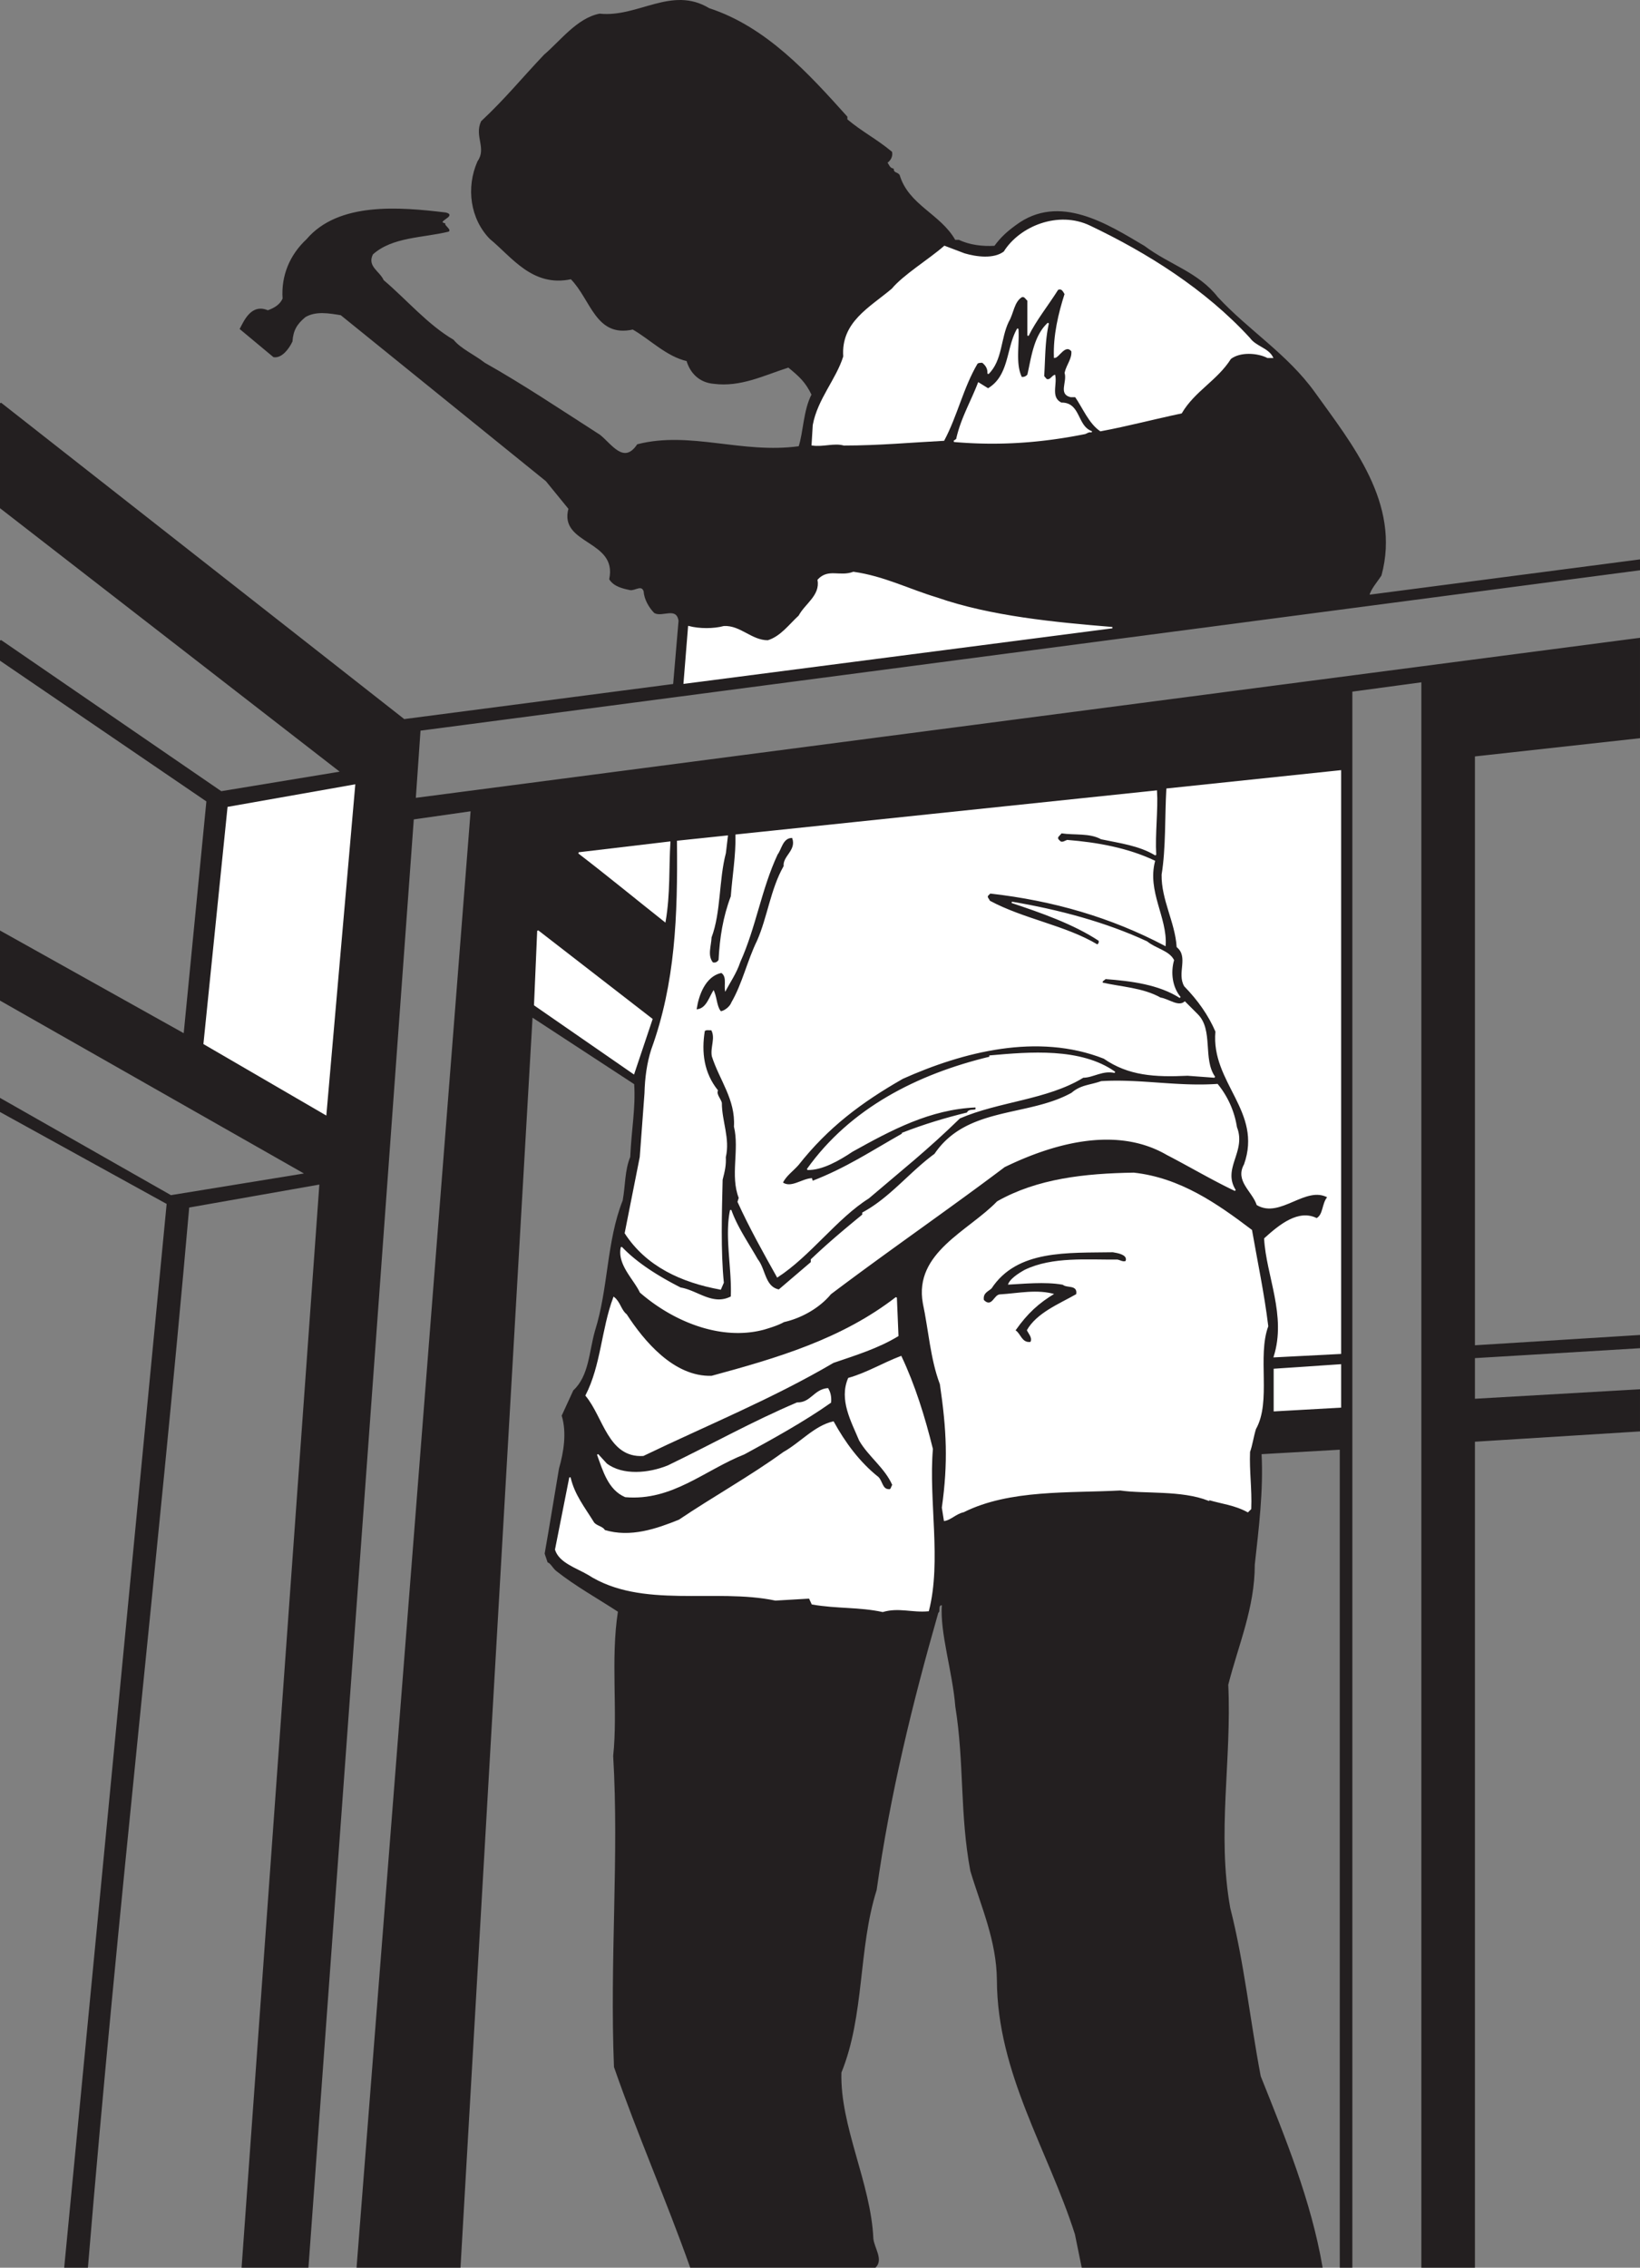 <svg xmlns="http://www.w3.org/2000/svg" width="144.968" height="200.376"><rect width="100%" height="100%" fill="#808080" stroke="none"/><path fill="#231f20" d="M24.2 31.504c.7.105 1.313-.75 1.594-1.344.07-.98.399-1.558 1.172-2.191.942-.559 2.133-.348 3.184-.172l18.144 14.676 2.016 2.472c-.875 3.149 4.34 2.696 3.605 6.23.383.595 1.118.77 1.786.91.418.071 1.046-.526 1.257.173.036.703.493 1.437.91 1.86.665.382 1.962-.598 2.172.734l-.48 5.64-23.844 3.11L.06 35.632v9.243l30.11 23.348-10.626 1.75L.06 56.602v1.746l18.246 12.437-2.016 20.606L.06 82.324v6.055l26.984 15.344-11.945 1.945L.06 97.113v1.11l14.734 8.125-9.054 93.968h1.976c2.625-31.746 6.188-62.273 8.953-93.668l11.625-2.05-6.875 95.718h5.79L36.52 72.352l5.144-.735-10.082 128.7h9.067l6.37-110.5 9.099 5.949c.14 2.168-.247 4.058-.348 6.476-.492 1.188-.422 2.485-.668 3.848-1.434 3.605-1.258 7.734-2.45 11.515-.523 1.82-.523 3.989-1.925 5.286l-1.012 2.203c.453 1.508.172 3.222-.246 4.691-.422 2.485-.84 5.11-1.262 7.488.07.247.176.493.247.735.28.105.453.527.77.773 1.679 1.328 3.64 2.414 5.46 3.602-.664 4.273 0 8.82-.422 12.777.527 8.82-.312 18.059.07 27.473 2.067 5.953 4.622 11.765 6.723 17.683h16.309c.664-.668-.118-1.617-.223-2.492-.21-4.898-2.96-9.941-2.824-14.699 2.066-5.074 1.472-10.922 3.117-16.137 1.187-8.433 3.148-16.449 5.46-24.535.208 0-.105-.734.419-.664-.176 2.52.945 5.914 1.191 8.996.805 5.004.383 9.485 1.328 14.524.946 3.152 2.313 6.125 2.348 9.66.035 8.226 4.512 14.98 6.895 22.437l.593 2.91h21.176c-1.015-5.882-3.293-11.418-5.46-16.84-.946-4.972-1.47-10.081-2.696-14.874-1.191-6.653.14-13.06-.176-19.743.91-3.57 2.344-6.789 2.344-10.605.351-3.184.773-6.527.598-9.817l7.035-.402v72.281h.992V61.062l6.219-.84v140.094h4.617v-72.98l14.59-.91v-3.606l-14.59.84v-3.71l14.59-.876v-1.05l-14.59.91V66.785l14.59-1.61v-8.75L36.693 70.567l.422-6.058 107.793-14.172v-.84l-23.926 3.121c.14-.594.691-1.195 1.078-1.793 1.715-6.332-2.625-11.582-5.883-16.133-2.414-3.359-5.844-5.46-8.574-8.402-1.715-2.203-4.234-2.832-6.473-4.512-3.258-1.925-7.492-4.656-11.273-1.855-.766.558-1.328 1.047-1.922 1.855-1.05.067-2.242-.07-3.188-.527H84.4c-1.297-2.309-4.13-3.078-4.934-5.773-.21-.247-.492-.141-.527-.528-.317-.07-.383-.312-.559-.594.313-.21.489-.558.418-.91-1.398-1.156-2.625-1.75-3.953-2.87v-.243c-3.43-3.816-7.14-7.91-12.18-9.555-3.293-1.996-6.23.84-9.66.489-1.96.386-3.43 2.379-4.867 3.605-2.027 2.133-3.394 3.848-5.562 5.879-.598 1.297.523 2.344-.317 3.535-1.015 2.309-.629 5.04 1.086 6.79 1.926 1.577 3.746 4.269 7.14 3.534 1.821 1.856 2.204 5.18 5.458 4.446 1.543.875 2.976 2.382 4.797 2.8.316 1.086 1.12 1.891 2.343 1.997 2.383.312 4.41-.735 6.618-1.438.98.805 1.539 1.297 2.097 2.453-.734 1.399-.734 3.39-1.152 4.617-5.078.7-9.625-1.363-14.281-.175-1.227 1.82-2.344-.032-3.36-.84-3.324-2.133-6.824-4.477-10.187-6.367-.946-.735-2.098-1.227-2.762-2.032-2.312-1.363-4.133-3.535-6.195-5.285-.317-.77-1.508-1.223-.946-2.344 1.75-1.574 4.446-1.472 6.72-2.03.175-.106-.376-.45-.34-.626-.876-.246 1.074-.738.093-.95-4.094-.491-9.45-.944-12.25 2.345-1.469 1.367-2.238 3.187-2.098 5.215-.246.562-.77.875-1.367 1.085-1.433-.628-2.066.93-2.414 1.575l2.942 2.449"/><path fill="none" stroke="#231f20" stroke-linecap="square" stroke-miterlimit="2" stroke-width=".12" d="M24.2 31.504c.7.105 1.313-.75 1.594-1.344.07-.98.399-1.558 1.172-2.191.942-.559 2.133-.348 3.184-.172l18.144 14.676 2.016 2.472c-.875 3.149 4.34 2.696 3.605 6.23.383.595 1.118.77 1.786.91.418.071 1.047-.526 1.257.173.036.703.493 1.437.91 1.86.665.382 1.962-.598 2.172.734l-.48 5.64-23.844 3.11L.06 35.632v9.243l30.11 23.348-10.626 1.75L.06 56.602v1.746l18.246 12.437-2.016 20.606L.06 82.324v6.055l26.984 15.344-11.945 1.945L.06 97.113v1.11l14.734 8.125-9.054 93.968h1.976c2.625-31.746 6.188-62.273 8.953-93.668l11.625-2.05-6.875 95.718h5.79L36.52 72.352l5.144-.735-10.082 128.7h9.067l6.37-110.5 9.099 5.949c.14 2.168-.246 4.058-.348 6.476-.492 1.188-.422 2.485-.668 3.848-1.434 3.605-1.258 7.734-2.45 11.515-.523 1.82-.523 3.989-1.925 5.286l-1.012 2.203c.453 1.508.172 3.222-.246 4.691-.422 2.485-.84 5.11-1.262 7.488.07.247.176.493.247.735.28.105.453.527.77.773 1.679 1.328 3.64 2.414 5.46 3.602-.664 4.273 0 8.82-.422 12.777.527 8.82-.312 18.059.07 27.473 2.067 5.953 4.622 11.765 6.723 17.683h16.309c.664-.668-.117-1.617-.223-2.492-.21-4.898-2.96-9.941-2.824-14.699 2.066-5.074 1.472-10.922 3.117-16.137 1.188-8.433 3.148-16.449 5.46-24.535.208 0-.105-.734.419-.664-.176 2.52.945 5.914 1.191 8.996.805 5.004.383 9.485 1.328 14.524.946 3.152 2.313 6.125 2.348 9.66.035 8.226 4.512 14.98 6.895 22.437l.593 2.91h21.176c-1.015-5.882-3.293-11.418-5.46-16.84-.946-4.972-1.47-10.081-2.696-14.874-1.191-6.653.14-13.06-.176-19.743.91-3.57 2.344-6.789 2.344-10.605.351-3.184.773-6.527.598-9.817l7.035-.402v72.281h.992V61.062l6.219-.84v140.094h4.617v-72.98l14.59-.91v-3.606l-14.59.84v-3.71l14.59-.876v-1.05l-14.59.91V66.785l14.59-1.61v-8.75L36.693 70.567l.422-6.058 107.793-14.172v-.84l-23.926 3.121c.14-.594.691-1.195 1.078-1.793 1.715-6.332-2.625-11.582-5.883-16.133-2.414-3.359-5.844-5.46-8.574-8.402-1.715-2.203-4.234-2.832-6.473-4.512-3.257-1.925-7.492-4.656-11.273-1.855-.766.558-1.328 1.047-1.922 1.855-1.05.067-2.242-.07-3.187-.527H84.4c-1.297-2.309-4.13-3.078-4.934-5.773-.21-.247-.492-.141-.527-.528-.316-.07-.383-.312-.559-.594.313-.21.489-.558.418-.91-1.398-1.156-2.625-1.75-3.953-2.87v-.243c-3.43-3.816-7.14-7.91-12.18-9.555-3.292-1.996-6.23.84-9.66.489-1.96.386-3.43 2.379-4.867 3.605-2.027 2.133-3.394 3.848-5.562 5.879-.598 1.297.523 2.344-.317 3.535-1.015 2.309-.629 5.04 1.086 6.79 1.926 1.577 3.746 4.269 7.14 3.534 1.821 1.856 2.204 5.18 5.458 4.446 1.543.875 2.976 2.382 4.797 2.8.316 1.086 1.12 1.891 2.343 1.997 2.383.312 4.41-.735 6.618-1.438.98.805 1.539 1.297 2.097 2.453-.734 1.399-.734 3.39-1.152 4.617-5.078.7-9.625-1.363-14.281-.175-1.227 1.82-2.344-.032-3.36-.84-3.324-2.133-6.824-4.477-10.187-6.367-.945-.735-2.098-1.227-2.762-2.032-2.312-1.363-4.133-3.535-6.195-5.285-.317-.77-1.508-1.223-.946-2.344 1.75-1.574 4.446-1.472 6.72-2.03.175-.106-.376-.45-.34-.626-.876-.246 1.074-.738.093-.95-4.094-.491-9.45-.944-12.25 2.345-1.469 1.367-2.238 3.187-2.098 5.215-.246.562-.77.875-1.367 1.085-1.433-.628-2.066.93-2.414 1.575zm0 0"/><path fill="#fff" d="M88.775 22.266c-.91.699-2.485.488-3.535.175l-1.75-.664c-1.399 1.223-3.57 2.52-4.621 3.778-1.997 1.68-4.48 2.941-4.27 5.949-.629 2.031-2.273 3.781-2.695 6.055l-.106 1.75c.98.14 1.926-.243 2.801 0 3.082 0 6.09-.278 8.82-.418 1.157-2.172 1.68-4.657 2.942-6.79.105-.105.312-.105.488-.105.352.281.523.594.492 1.016 1.223-1.192 1.047-3.117 1.781-4.621.422-.7.458-1.715 1.157-2.172.316-.137.422.21.593.316v3.117c.668-1.367 1.72-2.66 2.625-4.097.387-.141.493.14.668.422-.562 1.75-1.015 3.675-.945 5.597.348 0 .945-1.293 1.54-.558.07.699-.419 1.191-.595 1.925.243.84-.562 1.856.489 2.098h.422c.699 1.016 1.222 2.344 2.203 3.012 2.449-.457 4.656-1.051 7.14-1.574 1.157-1.961 3.149-2.907 4.34-4.797.84-.664 2.414-.559 3.29-.106h.421c-.422-.804-1.472-.91-2.031-1.68-3.918-4.269-9.031-7.488-14.106-9.902-2.765-1.332-6.16.035-7.558 2.274"/><path fill="none" stroke="#fff" stroke-linecap="square" stroke-miterlimit="2" stroke-width=".12" d="M88.775 22.266c-.91.699-2.485.488-3.535.175l-1.75-.664c-1.399 1.223-3.57 2.52-4.621 3.778-1.996 1.68-4.48 2.941-4.27 5.949-.629 2.031-2.273 3.781-2.695 6.055l-.106 1.75c.98.14 1.926-.243 2.801 0 3.082 0 6.09-.278 8.82-.418 1.157-2.172 1.68-4.657 2.942-6.79.105-.105.312-.105.488-.105.352.281.524.594.492 1.016 1.223-1.192 1.047-3.117 1.782-4.621.421-.7.457-1.715 1.156-2.172.316-.137.422.21.594.316v3.117c.667-1.367 1.718-2.66 2.625-4.097.386-.141.492.14.667.422-.562 1.75-1.015 3.675-.945 5.597.348 0 .945-1.293 1.54-.558.07.699-.419 1.191-.595 1.925.243.84-.562 1.856.489 2.098h.422c.699 1.016 1.222 2.344 2.203 3.012 2.449-.457 4.656-1.051 7.14-1.574 1.157-1.961 3.149-2.907 4.34-4.797.84-.664 2.414-.559 3.29-.106h.421c-.422-.804-1.472-.91-2.031-1.68-3.918-4.269-9.031-7.488-14.106-9.902-2.765-1.332-6.16.035-7.558 2.274zm0 0"/><path fill="#fff" d="M90.872 33.117a.604.604 0 0 1-.593.242c-.594-1.222-.211-2.867-.313-4.304-.984 1.68-.668 4.164-2.625 5.32l-.844-.523c-.628 1.644-1.539 3.183-1.921 4.968l-.246.176c4.023.348 7.734.07 11.585-.7.176-.07.348-.21.594-.14-1.363-.457-1.015-2.554-2.695-2.523-1.016-.488-.418-1.64-.594-2.446-.246.102-.387.489-.738.348l-.242-.281c.105-1.645.07-3.149.418-4.688-1.223 1.121-1.434 3.008-1.786 4.551"/><path fill="none" stroke="#fff" stroke-linecap="square" stroke-miterlimit="2" stroke-width=".12" d="M90.873 33.117a.604.604 0 0 1-.594.242c-.594-1.222-.211-2.867-.313-4.304-.984 1.68-.668 4.164-2.625 5.32l-.843-.523c-.63 1.644-1.54 3.183-1.922 4.968l-.246.176c4.023.348 7.734.07 11.585-.7.176-.07.348-.21.594-.14-1.363-.457-1.015-2.554-2.695-2.523-1.016-.488-.418-1.64-.594-2.446-.246.102-.387.489-.738.348l-.242-.281c.105-1.645.07-3.149.418-4.688-1.223 1.121-1.434 3.008-1.785 4.551zm0 0"/><path fill="#fff" d="M98.322 55.46c-5.078-.417-10.774-.96-15.496-2.605-2.555-.77-4.692-1.89-7.387-2.273-1.223.453-2.203-.316-3.113.664.242 1.399-1.121 2.133-1.68 3.184-.84.77-1.613 1.855-2.766 2.203-1.472 0-2.449-1.328-3.886-1.258-.91.246-2.168.246-3.114 0l-.402 4.988 37.844-4.902"/><path fill="none" stroke="#fff" stroke-linecap="square" stroke-miterlimit="2" stroke-width=".12" d="M98.322 55.46c-5.078-.417-10.774-.96-15.496-2.605-2.555-.77-4.692-1.89-7.387-2.273-1.223.453-2.203-.316-3.113.664.242 1.399-1.121 2.133-1.68 3.184-.84.77-1.613 1.855-2.766 2.203-1.472 0-2.449-1.328-3.886-1.258-.91.246-2.168.246-3.114 0l-.402 4.988zm0 0"/><path fill="#231f20" d="M75.091 81.8c-.316.876-.945 1.786-.945 2.696.101.07.207.207.348.176 1.015-1.156 1.12-2.871 2.101-3.781.348.558.277 1.82 1.016 1.68 0-1.051-.14-2.243-.77-3.118-.945.317-1.156 1.578-1.75 2.348"/><path fill="none" stroke="#231f20" stroke-linecap="square" stroke-miterlimit="2" stroke-width=".12" d="M75.091 81.8c-.316.876-.945 1.786-.945 2.696.102.07.207.207.348.176 1.015-1.156 1.12-2.871 2.101-3.781.348.558.278 1.82 1.016 1.68 0-1.051-.14-2.243-.77-3.118-.945.317-1.156 1.578-1.75 2.348zm0 0"/><path fill="#fff" d="m118.49 68.117-15.332 1.61c-.137 2.414-.036 5.25-.418 7.558-.035 2.207 1.191 4.2 1.328 6.371 1.086.91 0 2.344.664 3.465 1.191 1.223 2.137 2.555 2.766 4.024-.418 4.515 4.203 7.035 2.523 11.761-.805 1.434.7 2.309 1.117 3.535 2.031 1.188 4.27-1.785 6.266-.668-.524.563-.352 1.579-1.016 1.926-1.574-.804-3.238.528-4.586 1.75.176 3.254 1.996 6.79.844 10.43l5.844-.3V68.116"/><path fill="none" stroke="#fff" stroke-linecap="square" stroke-miterlimit="2" stroke-width=".12" d="m118.49 68.117-15.332 1.61c-.137 2.414-.036 5.25-.418 7.558-.036 2.207 1.191 4.2 1.328 6.371 1.086.91 0 2.344.664 3.465 1.191 1.223 2.137 2.555 2.766 4.024-.418 4.515 4.203 7.035 2.523 11.761-.805 1.434.7 2.309 1.117 3.535 2.031 1.188 4.27-1.785 6.266-.668-.524.563-.352 1.579-1.016 1.926-1.574-.804-3.238.528-4.586 1.75.176 3.254 1.996 6.79.844 10.43l5.844-.3zm0 0"/><path fill="#fff" d="m20.17 71.348-2.126 20.875 10.75 6.25 2.547-29.098-11.172 1.973"/><path fill="none" stroke="#fff" stroke-linecap="square" stroke-miterlimit="2" stroke-width=".12" d="m20.17 71.348-2.126 20.875 10.75 6.25 2.547-29.098zm0 0"/><path fill="#fff" d="M55.279 108.96c1.89 2.903 4.968 4.306 8.402 4.935l.242-.56c-.277-2.835-.176-6.124-.105-9.1.21-.805.316-1.294.281-1.993.387-1.648-.352-3.152-.352-4.797-.101-.351-.488-.734-.347-1.086-1.227-1.539-1.469-3.359-1.156-5.285.175-.176.457-.07.664-.105.422.734-.067 1.539.07 2.347.668 2.098 2.102 3.813 1.96 6.23.493 2.063-.347 4.337.423 6.298l-.106.351c1.016 2.239 2.309 4.551 3.465 6.614 2.902-1.891 5.215-5.18 8.05-6.965 2.868-2.45 5.18-4.27 8.048-7.07 3.465-1.504 7.738-1.645 10.922-3.602.875 0 1.715-.668 2.8-.422-3.011-2.133-7.527-1.75-11.027-1.434v.106c-6.402 1.539-12.32 4.547-16.133 9.902 1.293.035 2.801-.84 3.953-1.61 3.465-1.925 6.86-3.745 10.922-3.917.242.558-.597.101-.734.558-1.996.489-3.852 1.051-5.742 1.786v.07c-2.73 1.539-4.969 3.043-7.98 4.2l-.071-.247c-.875.07-1.82.91-2.59.352.281-.633.945-1.086 1.402-1.61 2.625-3.328 5.563-5.531 9.239-7.633 5.32-2.379 11.937-4.093 17.816-1.78 2.168 1.503 4.48 1.64 7.383 1.503l2.379.176c-1.117-1.578-.137-4.168-1.54-5.531l-1.085-1.086c-.594.492-1.434-.246-2.168-.352-1.54-.875-3.5-.945-5.145-1.328-.07-.246.176-.281.282-.422 2.343.176 4.757.492 6.613 1.68-.734-.875-.91-2.168-.594-3.29-.422-.804-1.574-.976-2.347-1.609-3.602-1.68-7.77-2.8-11.934-3.5 2.52.84 5.46 1.856 7.734 3.36.035.175 0 .316-.175.422-2.868-1.715-6.508-2.243-9.555-3.887-.035-.176-.242-.277-.172-.488l.242-.247c5.637.633 10.746 2.137 15.469 4.622.14-2.45-1.64-4.727-.942-7.422-2.347-1.117-5.074-1.61-7.699-1.817-.21.067-.351.207-.597.137-.141-.137-.348-.242-.246-.488l.316-.352c1.191.176 2.52-.035 3.535.528 1.645.347 3.36.558 4.797 1.433-.106-1.855.172-3.988.07-5.633l-37.144 3.89c.035 1.821-.274 3.563-.414 5.419-.7 1.855-.977 3.64-1.082 5.633-.141.21-.317.316-.598.246-.523-.664-.172-1.469-.137-2.274.84-2.242.637-5.066 1.266-7.449l.176-1.484-4.383.46c.07 6.583-.14 12.532-2.278 18.41-.382 1.192-.558 2.49-.593 3.852l-.418 5.637-1.332 6.719"/><path fill="none" stroke="#fff" stroke-linecap="square" stroke-miterlimit="2" stroke-width=".12" d="M55.279 108.96c1.89 2.903 4.969 4.306 8.402 4.935l.242-.56c-.277-2.835-.175-6.124-.105-9.1.21-.805.316-1.294.281-1.993.387-1.648-.351-3.152-.351-4.797-.102-.351-.489-.734-.348-1.086-1.227-1.539-1.469-3.359-1.156-5.285.175-.176.457-.07.664-.105.422.734-.067 1.539.07 2.347.668 2.098 2.102 3.813 1.96 6.23.493 2.063-.347 4.337.423 6.298l-.106.351c1.016 2.239 2.309 4.551 3.465 6.614 2.903-1.891 5.215-5.18 8.05-6.965 2.868-2.45 5.18-4.27 8.048-7.07 3.465-1.504 7.738-1.645 10.922-3.602.875 0 1.715-.668 2.8-.422-3.011-2.133-7.527-1.75-11.027-1.434v.106c-6.402 1.539-12.32 4.547-16.133 9.902 1.293.035 2.801-.84 3.953-1.61 3.465-1.925 6.86-3.745 10.922-3.917.243.558-.597.101-.734.558-1.996.489-3.852 1.051-5.742 1.786v.07c-2.73 1.539-4.969 3.043-7.98 4.2l-.071-.247c-.875.07-1.82.91-2.59.352.281-.633.945-1.086 1.402-1.61 2.625-3.328 5.563-5.531 9.239-7.633 5.32-2.379 11.937-4.093 17.816-1.78 2.168 1.503 4.48 1.64 7.383 1.503l2.379.176c-1.117-1.578-.137-4.168-1.54-5.531l-1.085-1.086c-.594.492-1.434-.246-2.168-.352-1.54-.875-3.5-.945-5.145-1.328-.07-.246.176-.281.282-.422 2.343.176 4.757.492 6.613 1.68-.734-.875-.91-2.168-.594-3.29-.422-.804-1.574-.976-2.347-1.609-3.602-1.68-7.77-2.8-11.934-3.5 2.52.84 5.46 1.856 7.734 3.36.035.175 0 .316-.175.422-2.868-1.715-6.508-2.243-9.555-3.887-.035-.176-.242-.277-.172-.488l.242-.247c5.637.633 10.746 2.137 15.469 4.622.14-2.45-1.64-4.727-.942-7.422-2.347-1.117-5.074-1.61-7.699-1.817-.21.067-.351.207-.597.137-.141-.137-.348-.242-.246-.488l.316-.352c1.191.176 2.52-.035 3.535.528 1.645.347 3.36.558 4.797 1.433-.106-1.855.172-3.988.07-5.633l-37.144 3.89c.035 1.821-.274 3.563-.414 5.419-.7 1.855-.977 3.64-1.082 5.633-.141.21-.317.316-.598.246-.523-.664-.172-1.469-.137-2.274.84-2.242.637-5.066 1.266-7.449l.176-1.484-4.383.46c.07 6.583-.14 12.532-2.278 18.41-.382 1.192-.558 2.49-.593 3.852l-.418 5.637zm0 0"/><path fill="#231f20" d="M68.79 75.535c-1.437 3.082-1.89 6.371-3.293 9.485-.347 1.05-.906 1.785-1.398 2.765-.246-.527.14-1.402-.352-1.75-1.363.317-1.921 1.961-2.097 3.082.77-.11.98-1.086 1.433-1.75.352.594.317 1.504.664 1.922.317-.07.739-.418.844-.734.977-1.68 1.399-3.676 2.274-5.461.91-2.063 1.191-4.547 2.343-6.578-.07-.91 1.122-1.399.77-2.414-.734.03-.84.976-1.188 1.433"/><path fill="none" stroke="#231f20" stroke-linecap="square" stroke-miterlimit="2" stroke-width=".12" d="M68.79 75.535c-1.437 3.082-1.89 6.371-3.292 9.485-.348 1.05-.907 1.785-1.399 2.765-.246-.527.14-1.402-.351-1.75-1.364.317-1.922 1.961-2.098 3.082.77-.11.98-1.086 1.433-1.75.352.594.317 1.504.665 1.922.316-.07.738-.418.843-.734.977-1.68 1.399-3.676 2.274-5.461.91-2.063 1.191-4.547 2.343-6.578-.07-.91 1.122-1.399.77-2.414-.734.03-.84.976-1.188 1.433zm0 0"/><path fill="#fff" d="M51.158 75.367c2.379 1.82 5.277 4.192 7.62 6.047.423-2.45.282-4.758.423-7l-8.043.953"/><path fill="none" stroke="#fff" stroke-linecap="square" stroke-miterlimit="2" stroke-width=".12" d="M51.158 75.367c2.379 1.82 5.277 4.192 7.62 6.047.423-2.45.282-4.758.423-7zm0 0"/><path fill="#fff" d="m57.622 90.059-10.078-7.805-.28 6.547 8.75 6.054 1.608-4.796"/><path fill="none" stroke="#fff" stroke-linecap="square" stroke-miterlimit="2" stroke-width=".12" d="m57.623 90.059-10.079-7.805-.28 6.547 8.75 6.054zm0 0"/><path fill="#fff" d="M94.76 96.605c-3.888 2.168-9.274 1.192-12.11 5.391-2.207 1.61-3.957 3.883-6.371 5.18v.176c-1.574 1.293-3.008 2.484-4.551 3.953v.246L68.861 114c-1.297-.246-1.227-1.82-1.926-2.695-.77-1.364-1.82-2.871-2.344-4.375-.492 2.343.172 5.144.067 7.664-1.645.875-3.008-.524-4.512-.77-1.856-.945-3.816-2.133-5.215-3.605-.316 1.508 1.117 2.765 1.68 3.957 2.937 2.554 7.136 4.27 10.918 3.254.593-.176 1.261-.387 1.75-.664 1.574-.352 3.152-1.262 4.129-2.45 5.148-3.886 10.398-7.492 15.367-11.238 4.094-1.992 9.8-3.742 14.383-1.082 1.96 1.012 4.027 2.238 6.023 3.184-1.226-1.961.941-3.43.102-5.563a7.896 7.896 0 0 0-1.68-3.781c-3.57.242-6.824-.457-10.254-.246-.98.351-1.785.316-2.59 1.015"/><path fill="none" stroke="#fff" stroke-linecap="square" stroke-miterlimit="2" stroke-width=".12" d="M94.76 96.605c-3.887 2.168-9.274 1.192-12.11 5.391-2.207 1.61-3.957 3.883-6.371 5.18v.176c-1.574 1.293-3.008 2.484-4.551 3.953v.246L68.861 114c-1.297-.246-1.227-1.82-1.926-2.695-.77-1.364-1.82-2.871-2.344-4.375-.492 2.343.172 5.144.067 7.664-1.645.875-3.008-.524-4.512-.77-1.856-.945-3.816-2.133-5.215-3.605-.316 1.508 1.117 2.765 1.68 3.957 2.937 2.554 7.137 4.27 10.918 3.254.594-.176 1.261-.387 1.75-.664 1.574-.352 3.152-1.262 4.129-2.45 5.148-3.886 10.398-7.492 15.367-11.238 4.094-1.992 9.8-3.742 14.383-1.082 1.96 1.012 4.027 2.238 6.023 3.184-1.226-1.961.942-3.43.102-5.563a7.896 7.896 0 0 0-1.68-3.781c-3.57.242-6.824-.457-10.254-.246-.98.351-1.785.316-2.59 1.015zm0 0"/><path fill="#fff" d="M88.181 106.195c-2.523 2.625-7.351 4.516-6.547 8.961.488 2.274.664 4.934 1.504 7.137.598 4.062.734 6.934.176 10.922l.176 1.12c.523-.07 1.015-.632 1.68-.769 4.058-2.03 9.378-1.683 13.859-1.925 2.066.312 5.426-.036 7.804.91v-.07c1.157.347 2.313.453 3.465 1.085l.246-.246c.07-1.75-.175-3.324-.105-5.039.21-.562.316-1.367.527-2.031 1.364-2.414.102-6.406 1.082-9.066-.347-2.868-.945-5.668-1.433-8.47-3.047-2.308-6.301-4.585-10.395-5.038-4.34.07-8.504.523-12.039 2.52"/><path fill="none" stroke="#fff" stroke-linecap="square" stroke-miterlimit="2" stroke-width=".12" d="M88.181 106.195c-2.523 2.625-7.351 4.516-6.547 8.961.489 2.274.664 4.934 1.504 7.137.598 4.062.735 6.934.176 10.922l.176 1.12c.523-.07 1.015-.632 1.68-.769 4.058-2.03 9.378-1.683 13.859-1.925 2.066.312 5.426-.036 7.804.91v-.07c1.157.347 2.313.453 3.465 1.085l.246-.246c.07-1.75-.175-3.324-.105-5.039.21-.562.316-1.367.527-2.031 1.364-2.414.102-6.406 1.082-9.066-.347-2.868-.945-5.668-1.433-8.47-3.047-2.308-6.301-4.585-10.395-5.038-4.34.07-8.504.523-12.039 2.52zm0 0"/><path fill="#231f20" d="M87.689 113.895c-.317.28-.734.386-.664.945.629.629.77-.457 1.328-.524 1.715-.105 3.328-.492 4.973 0-1.473.875-2.454 1.786-3.47 3.22.423.316.528 1.05 1.192.98.14-.317-.207-.664-.347-.98.875-1.575 2.902-2.38 4.375-3.22.105-.738-.77-.421-1.157-.738-1.539-.277-3.5-.07-4.898 0 .101-.558.91-1.082 1.539-1.433 2.484-1.192 5.562-.875 8.223-.91.21.034.492.21.668.14.14-.457-.668-.594-1.086-.664-3.993.07-8.434-.246-10.676 3.184"/><path fill="none" stroke="#231f20" stroke-linecap="square" stroke-miterlimit="2" stroke-width=".12" d="M87.689 113.895c-.316.28-.734.386-.664.945.629.629.77-.457 1.328-.524 1.715-.105 3.328-.492 4.973 0-1.473.875-2.453 1.786-3.47 3.22.423.316.528 1.05 1.192.98.14-.317-.207-.664-.347-.98.875-1.575 2.902-2.38 4.375-3.22.105-.738-.77-.421-1.157-.738-1.539-.277-3.5-.07-4.898 0 .102-.558.91-1.082 1.539-1.433 2.484-1.192 5.563-.875 8.223-.91.21.035.492.21.668.14.14-.457-.668-.594-1.086-.664-3.992.07-8.434-.246-10.676 3.184zm0 0"/><path fill="#fff" d="M62.908 121.629c-3.395.105-6.055-3.149-7.559-5.461-.488-.383-.559-1.082-1.086-1.504-1.047 2.8-1.082 5.984-2.45 8.645 1.575 1.89 1.997 5.46 5.04 5.285 5.672-2.73 11.375-5.04 16.8-8.223 1.962-.668 3.993-1.297 5.708-2.348l-.14-3.359c-4.798 3.711-10.5 5.39-16.313 6.965"/><path fill="none" stroke="#fff" stroke-linecap="square" stroke-miterlimit="2" stroke-width=".12" d="M62.908 121.629c-3.395.105-6.055-3.149-7.559-5.461-.488-.383-.559-1.082-1.086-1.504-1.047 2.8-1.082 5.984-2.45 8.645 1.575 1.89 1.997 5.46 5.04 5.285 5.672-2.73 11.375-5.04 16.8-8.223 1.962-.668 3.993-1.297 5.708-2.348l-.14-3.359c-4.798 3.711-10.5 5.39-16.313 6.965zm0 0"/><path fill="#fff" d="M75.02 121.805c-.804 1.89.278 3.78.977 5.46.81 1.399 2.278 2.415 2.942 3.954-.14.14-.106.492-.418.422-.563-.036-.563-.735-.91-1.086-1.68-1.328-2.977-3.114-3.957-4.899-1.645.383-2.871 1.852-4.375 2.696-2.938 2.132-6.23 3.953-9.239 5.984-1.996.805-4.304 1.61-6.617.91-.14-.316-.664-.351-.945-.668-.84-1.363-1.75-2.484-2.098-4.023l-1.261 6.37c.351 1.118 1.855 1.575 2.87 2.169 4.727 3.047 11.2 1.156 16.555 2.277l3.012-.176.242.524c2.242.386 4.133.21 6.23.664 1.403-.418 2.626.07 4.028-.067 1.117-4.375-.035-9.73.348-14.28-.7-2.837-1.574-5.638-2.766-8.157-1.574.598-3.008 1.473-4.617 1.926"/><path fill="none" stroke="#fff" stroke-linecap="square" stroke-miterlimit="2" stroke-width=".12" d="M75.02 121.805c-.804 1.89.278 3.78.978 5.46.808 1.399 2.277 2.415 2.94 3.954-.14.14-.105.492-.417.422-.563-.036-.563-.735-.91-1.086-1.68-1.328-2.977-3.114-3.957-4.899-1.645.383-2.871 1.852-4.375 2.696-2.938 2.132-6.23 3.953-9.239 5.984-1.996.805-4.304 1.61-6.617.91-.14-.316-.664-.351-.945-.668-.84-1.363-1.75-2.484-2.098-4.023l-1.261 6.37c.351 1.118 1.855 1.575 2.87 2.169 4.727 3.047 11.2 1.156 16.555 2.277l3.012-.176.242.524c2.242.386 4.133.21 6.23.664 1.403-.418 2.626.07 4.028-.067 1.117-4.375-.035-9.73.348-14.28-.7-2.837-1.574-5.638-2.766-8.157-1.574.598-3.008 1.473-4.617 1.926zm0 0"/><path fill="#fff" d="M118.49 124.324v-3.719l-5.844.395v3.652l5.844-.328"/><path fill="none" stroke="#fff" stroke-linecap="square" stroke-miterlimit="2" stroke-width=".12" d="M118.49 124.324v-3.719l-5.844.395v3.652zm0 0"/><path fill="#fff" d="M70.47 123.977c-3.957 1.68-7.492 3.671-11.41 5.562-1.715.7-4.027.91-5.46-.176l-.77-.84c.523 1.438.98 3.082 2.449 3.711 4.129.352 6.965-2.379 10.5-3.78 2.449-1.329 5.355-2.938 7.629-4.548.035-.457-.036-.84-.243-1.191-1.19.105-1.472 1.293-2.695 1.262"/><path fill="none" stroke="#fff" stroke-linecap="square" stroke-miterlimit="2" stroke-width=".12" d="M70.47 123.977c-3.957 1.68-7.492 3.671-11.41 5.562-1.715.7-4.027.91-5.46-.176l-.77-.84c.523 1.438.98 3.082 2.449 3.711 4.129.352 6.965-2.379 10.5-3.78 2.449-1.329 5.355-2.938 7.629-4.548.035-.457-.035-.84-.243-1.191-1.19.105-1.472 1.293-2.695 1.262zm0 0"/></svg>
